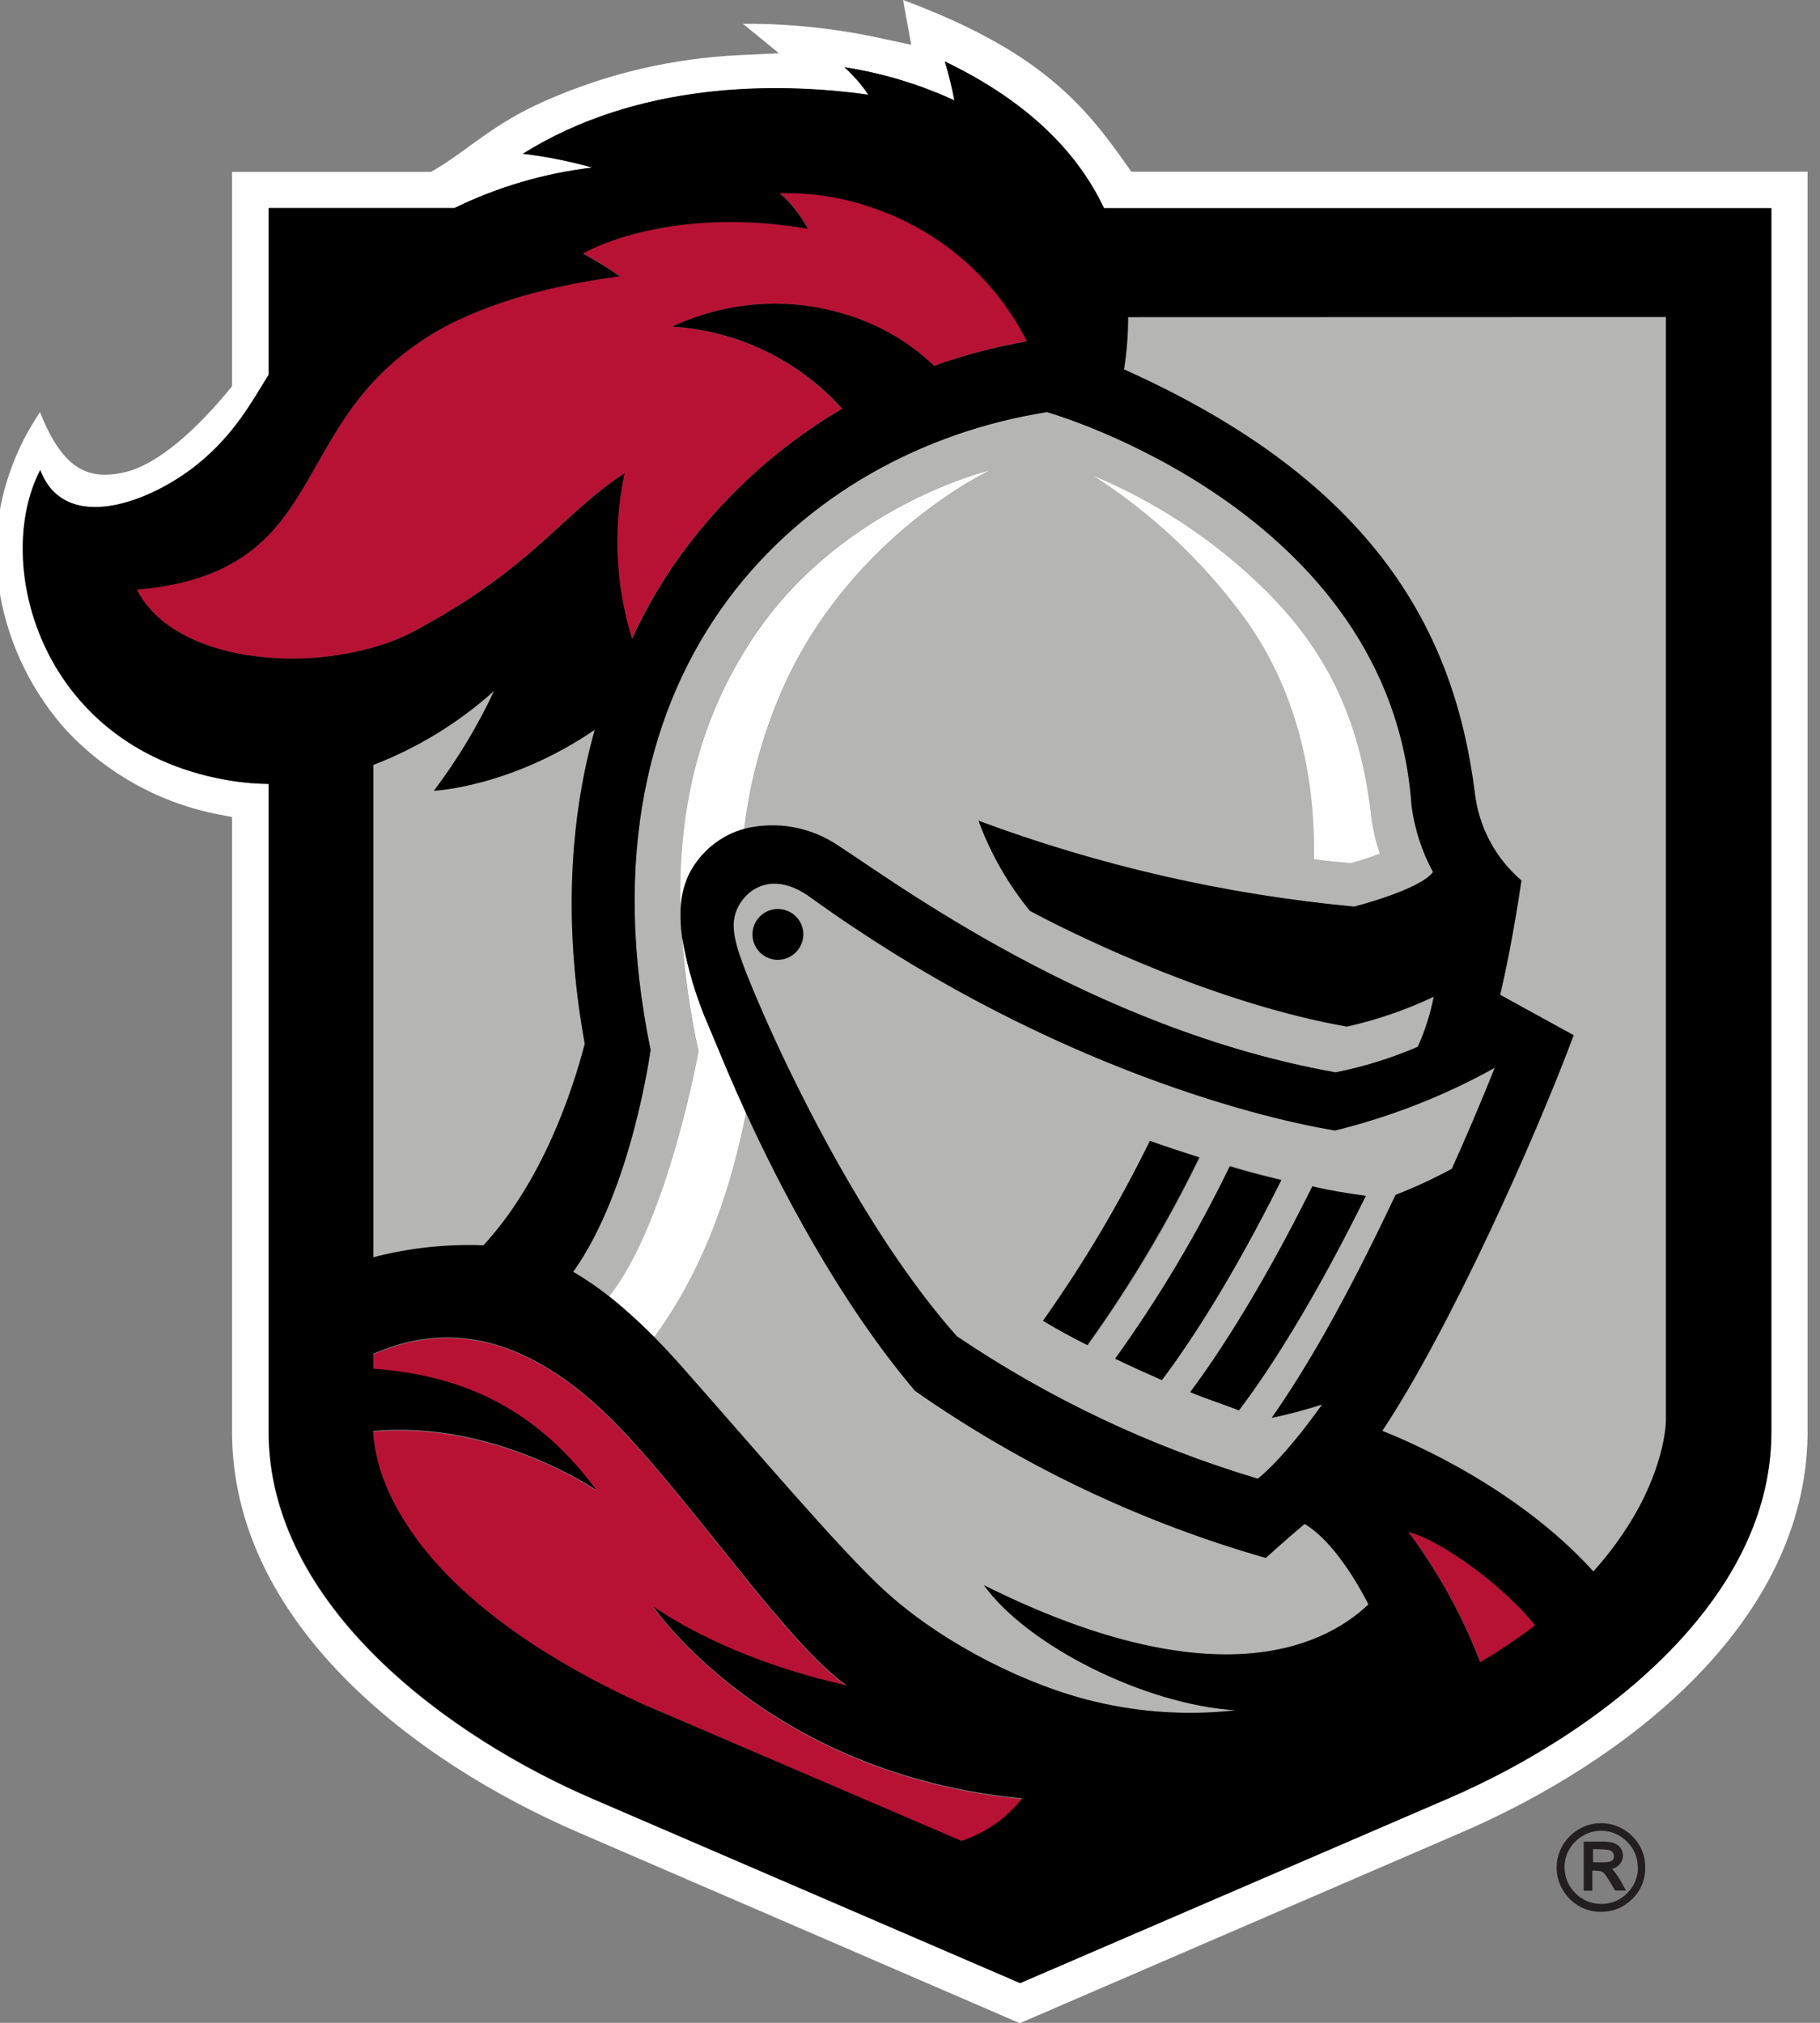 <svg width="144" height="160" viewBox="0 0 144 160" fill="none" xmlns="http://www.w3.org/2000/svg">
<rect x="0" y="0" width="144" height="160" fill="#808080" stroke="none"/>
<g clip-path="url(#clip0)">
<path d="M29.526 51.204C30.626 50.899 31.691 50.479 32.703 49.952C42.151 44.897 44.472 40.61 49.385 37.439C48.46 41.782 48.663 46.289 49.976 50.531C50.913 48.495 52.019 46.541 53.282 44.691C56.773 39.653 61.319 35.438 66.605 32.337C63.147 28.486 58.312 26.152 53.147 25.841C53.774 25.549 54.417 25.291 55.072 25.068C59.089 23.682 63.455 23.682 67.472 25.068C69.877 25.868 72.074 27.188 73.909 28.936C76.295 28.075 78.751 27.421 81.249 26.981C80.916 26.323 80.549 25.682 80.151 25.062C77.548 21.037 73.667 18.005 69.132 16.452C66.747 15.599 64.223 15.199 61.691 15.271C62.113 15.622 62.495 16.018 62.831 16.452C63.244 16.961 63.61 17.507 63.923 18.082C56.448 16.783 49.94 18.011 46.12 20.031C47.125 20.58 48.101 21.183 49.043 21.838C43.828 22.534 39.866 23.668 36.783 25.062C34.04 26.257 31.57 28.002 29.526 30.187C25.717 34.321 24.459 38.992 21.229 42.334C19.074 44.555 16.045 46.184 10.795 46.645C12.496 49.958 16.7 51.653 21.229 52.019C24.021 52.241 26.831 51.965 29.526 51.204ZM50.513 134.638L76.07 145.669C77.968 145.042 79.64 143.872 80.877 142.303C60.664 140.36 51.7 127.144 51.7 127.144C57.322 130.917 63.912 132.695 66.994 133.362C62.406 130.191 55.184 119.391 49.113 113.043C40.958 104.516 34.303 105.041 29.538 107.137V108.318C35.343 108.767 41.797 110.61 47.182 117.914C47.182 117.914 39.098 112.352 29.52 113.243C29.52 113.432 29.52 113.651 29.573 113.905C29.573 114.07 29.615 114.253 29.65 114.448C29.686 114.643 29.697 114.72 29.727 114.867C29.756 115.015 29.809 115.287 29.869 115.511C29.869 115.511 29.869 115.54 29.869 115.558C30.003 116.081 30.167 116.595 30.359 117.099C30.459 117.371 30.577 117.654 30.707 117.95C32.65 122.337 37.669 128.715 50.501 134.673L50.513 134.638ZM111.454 121.192C113.805 124.345 115.713 127.806 117.123 131.478C118.626 130.595 120.076 129.623 121.463 128.567C119.001 125.443 113.94 121.776 111.454 121.192Z" fill="#B71234"/>
<path d="M105.631 89.392C98.953 88.3 81.869 83.776 64.083 70.921C61.195 68.842 59.052 70.2 58.296 71.919C58.132 72.308 58.047 72.725 58.048 73.147C58.048 74.47 58.697 76.135 59.748 78.657C60.067 79.412 60.617 80.694 61.372 82.33C64.077 88.176 69.374 98.539 75.71 105.673C83.023 110.622 91.045 114.433 99.502 116.975C99.502 116.975 101.409 115.581 104.592 111.105C103.283 111.526 101.952 111.879 100.606 112.162C103.275 108.33 106.263 103.263 110.403 94.53C111.925 93.933 113.41 93.244 114.849 92.469C115.954 90.024 117.093 87.361 118.268 84.432C114.295 86.639 110.045 88.307 105.631 89.392ZM59.571 73.856C59.583 73.461 59.71 73.079 59.938 72.757C60.166 72.434 60.483 72.186 60.851 72.043C61.218 71.9 61.62 71.869 62.006 71.953C62.391 72.037 62.743 72.233 63.018 72.516C63.293 72.799 63.479 73.156 63.551 73.544C63.624 73.932 63.581 74.333 63.428 74.696C63.274 75.059 63.017 75.37 62.688 75.588C62.359 75.806 61.974 75.922 61.579 75.922C61.039 75.913 60.525 75.691 60.149 75.303C59.773 74.916 59.565 74.396 59.571 73.856ZM82.548 104.474C85.749 99.965 88.579 95.203 91.01 90.237C92.351 90.721 93.668 91.14 94.943 91.553C92.416 96.744 89.453 101.71 86.085 106.399C84.839 105.773 83.67 105.135 82.578 104.474H82.548ZM88.235 107.426C91.699 102.627 94.744 97.537 97.335 92.215C98.728 92.64 100.045 92.977 101.386 93.295C97.642 100.777 94.353 105.909 91.937 109.115C90.697 108.572 89.463 108.005 88.241 107.426H88.235ZM98.055 111.56C96.845 111.082 95.486 110.662 94.181 110.113C96.638 106.86 100.027 101.521 103.848 93.839C105.336 94.199 106.641 94.388 108.076 94.595C104.096 102.673 100.583 108.23 98.037 111.56H98.055ZM53.991 108.147C60.197 115.174 65.89 121.894 69.48 125.337C73.761 129.47 80.198 132.866 85.766 134.372C89.675 135.418 93.745 135.724 97.766 135.275C90.597 134.809 81.302 130.179 77.842 125.378C95.557 134.236 104.444 130.539 108.271 126.896C106.883 124.233 105.112 121.646 103.222 120.53C101.817 121.711 100.146 123.223 100.146 123.223C90.227 120.384 80.848 115.918 72.391 110.007C66.321 102.85 61.65 93.744 59.034 88.058C57.983 93.29 56.046 99.868 51.782 105.773C52.515 106.517 53.253 107.314 54.014 108.17L53.991 108.147ZM113.379 68.972C112.504 67.351 111.929 65.584 111.684 63.758C110.072 40.255 82.838 32.596 82.838 32.596C63.563 35.632 45.169 52.396 51.475 83.038C51.475 83.038 49.993 94.122 45.352 100.594C46.344 101.178 47.295 101.829 48.198 102.543C52.828 96.685 55.255 83.192 55.255 83.192C54.607 80.211 54.171 77.188 53.95 74.145C53.852 73.465 53.813 72.777 53.831 72.09C53.828 72.039 53.828 71.988 53.831 71.936C53.601 63.415 55.603 56.199 59.884 49.963C66.841 39.877 78.338 37.202 78.338 37.202C78.338 37.202 67.537 42.251 62.105 54.115C60.454 57.746 59.374 61.61 58.904 65.571C60.166 65.261 61.479 65.221 62.758 65.451C64.037 65.682 65.253 66.18 66.327 66.911C70.62 69.669 86.404 81.426 105.673 84.839C107.903 84.396 110.08 83.719 112.168 82.82C112.743 81.553 113.168 80.223 113.432 78.857C111.238 79.898 108.934 80.69 106.564 81.219C96.585 79.448 85.973 74.464 81.485 72.066C79.743 69.928 78.372 67.513 77.428 64.921C86.996 68.482 96.991 70.766 107.155 71.712C107.155 71.712 112.363 70.389 113.385 68.978L113.379 68.972ZM103.972 67.968C104.084 60.008 101.935 53.672 98.409 48.794C95.156 44.37 91.116 40.581 86.493 37.616C91.496 39.706 96.06 42.721 99.945 46.503C104.332 50.814 107.403 55.804 108.448 64.083C108.554 65.256 108.802 66.412 109.186 67.525C108.426 67.814 107.651 68.064 106.866 68.275C106.866 68.275 105.277 68.139 103.972 67.968ZM38.254 98.492C42.931 93.419 45.275 86.363 46.267 82.548C44.755 74.281 44.808 65.689 47.058 57.711C40.409 62.264 34.333 62.535 34.333 62.535C36.191 60.074 37.788 57.426 39.098 54.634C36.292 57.158 33.048 59.147 29.526 60.504V99.437C32.369 98.697 35.306 98.379 38.242 98.492H38.254ZM116.674 62.683C116.979 65.385 118.298 67.871 120.365 69.639C120.365 69.639 119.727 74.257 118.682 78.686L124.534 81.881C121.445 90.148 114.737 105.118 109.393 113.178C111.985 114.2 120.241 117.831 126.093 124.297C127.073 123.217 127.961 122.058 128.75 120.831C128.939 120.536 129.122 120.241 129.293 119.951C131.827 115.599 131.838 112.375 131.838 112.375V25.073H89.256C89.259 26.458 89.151 27.84 88.932 29.207C108.897 38.159 115.074 50.07 116.686 62.671L116.674 62.683Z" fill="#B5B6B3"/>
<path d="M89.168 13.092C85.772 8.249 82.217 3.998 71.452 0L72.096 3.543L70.141 3.124C66.675 2.333 63.133 1.917 59.577 1.884H58.78L61.632 4.21L58.585 4.358C53.245 4.594 47.995 5.826 43.108 7.99C38.974 9.808 36.96 11.928 34.38 13.434L34.108 13.594H18.359V30.553L18.093 30.878C15.684 33.789 12.543 36.783 9.773 37.374C6.785 38.035 4.889 36.913 3.165 32.602C1.593 34.916 0.516 37.53 0 40.279V47.017C0.72 51.067 2.573 54.83 5.344 57.87C8.574 61.279 12.799 63.58 17.414 64.443L18.359 64.626V113.225C18.359 128.278 32.65 139.285 45.783 144.948L80.688 160.03L115.605 144.954C128.638 139.338 142.816 128.419 143.017 113.509V13.582H89.51L89.162 13.08L89.168 13.092ZM140.153 113.202C140.153 118.835 137.791 123.896 134.206 128.236C128.968 134.59 121.162 139.415 114.459 142.285L80.7 156.858L46.916 142.314C35.644 137.478 21.217 127.102 21.241 113.231V62.004C20.298 61.996 19.357 61.921 18.424 61.78C3.206 59.418 -0.673 44.572 3.171 37.179C5.114 42.287 11.852 39.777 15.649 36.695C18.524 34.333 19.859 31.87 21.241 29.644V16.464H35.956C39.386 14.791 43.074 13.709 46.863 13.263C45.062 12.756 43.224 12.391 41.366 12.171C50.424 6.502 61.343 6.466 68.701 7.5C68.164 6.699 67.529 5.969 66.811 5.326C69.818 5.787 72.745 6.666 75.509 7.937C75.316 6.898 75.063 5.87 74.753 4.86C81.544 8.12 85.382 12.247 87.349 16.464H140.153V113.202ZM108.442 64.083C107.397 55.816 104.309 50.814 99.939 46.503C96.054 42.721 91.49 39.706 86.487 37.616C91.11 40.581 95.15 44.37 98.403 48.794C101.946 53.672 104.078 60.014 103.966 67.968C105.271 68.139 106.86 68.275 106.86 68.275C107.645 68.064 108.42 67.814 109.18 67.525C108.796 66.412 108.548 65.256 108.442 64.083ZM48.21 102.543C48.895 103.08 49.58 103.671 50.276 104.314C50.773 104.769 51.269 105.247 51.776 105.755C56.04 99.897 57.977 93.295 59.028 88.04C57.847 85.448 57.073 83.564 56.796 82.897L56.424 82.011C56.312 81.739 56.193 81.456 56.069 81.166C55.083 78.915 54.375 76.551 53.961 74.127C54.182 77.17 54.619 80.193 55.266 83.174C55.266 83.174 52.839 96.667 48.21 102.525V102.543ZM78.338 37.202C78.338 37.202 66.84 39.907 59.89 49.993C55.591 56.229 53.607 63.445 53.837 71.966C53.837 71.706 53.867 71.452 53.902 71.204C53.979 70.616 54.132 70.04 54.357 69.492C54.467 69.222 54.6 68.961 54.752 68.712C55.677 67.174 57.156 66.049 58.886 65.571C59.356 61.61 60.436 57.746 62.087 54.115C67.519 42.251 78.32 37.202 78.32 37.202H78.338Z" fill="#FEFEFE"/>
<path d="M74.753 4.86C75.063 5.871 75.316 6.898 75.509 7.937C72.746 6.662 69.818 5.78 66.811 5.315C67.529 5.958 68.164 6.688 68.701 7.488C61.343 6.455 50.424 6.49 41.366 12.159C43.224 12.38 45.062 12.745 46.863 13.252C43.074 13.697 39.386 14.78 35.956 16.452H21.259V29.644C19.877 31.87 18.542 34.368 15.666 36.695C11.869 39.778 5.132 42.287 3.189 37.179C-0.655 44.572 3.224 59.418 18.442 61.78C19.374 61.921 20.316 61.996 21.259 62.005V113.202C21.259 127.073 35.661 137.449 46.934 142.285L80.718 156.859L114.46 142.314C121.162 139.445 128.968 134.638 134.206 128.266C137.785 123.926 140.165 118.865 140.153 113.232V16.464H87.349C85.353 12.248 81.544 8.12 74.753 4.86ZM10.806 46.651C16.056 46.191 19.074 44.561 21.241 42.34C24.471 38.998 25.729 34.315 29.538 30.193C31.579 28.013 34.045 26.273 36.783 25.08C39.866 23.686 43.828 22.552 49.042 21.855C48.101 21.201 47.125 20.598 46.119 20.048C49.94 18.029 56.447 16.801 63.923 18.1C63.609 17.524 63.244 16.979 62.831 16.47C62.495 16.036 62.113 15.64 61.691 15.289C64.223 15.216 66.746 15.617 69.132 16.47C73.666 18.023 77.547 21.055 80.151 25.08C80.549 25.7 80.916 26.341 81.249 26.999C78.751 27.433 76.296 28.081 73.909 28.936C72.083 27.19 69.896 25.867 67.502 25.062C63.484 23.676 59.118 23.676 55.101 25.062C54.446 25.285 53.803 25.544 53.176 25.835C58.342 26.147 63.176 28.48 66.634 32.331C61.348 35.432 56.802 39.648 53.312 44.685C52.048 46.536 50.942 48.489 50.005 50.525C48.693 46.283 48.489 41.776 49.414 37.433C44.501 40.604 42.198 44.891 32.732 49.946C31.72 50.473 30.655 50.893 29.555 51.198C26.86 51.961 24.051 52.239 21.259 52.019C16.718 51.653 12.525 49.958 10.824 46.645L10.806 46.651ZM81.491 72.043C85.979 74.441 96.591 79.442 106.57 81.196C108.94 80.667 111.244 79.874 113.438 78.834C113.173 80.2 112.749 81.53 112.174 82.796C110.086 83.695 107.909 84.373 105.679 84.816C86.386 81.403 70.626 69.646 66.333 66.888C65.258 66.156 64.041 65.658 62.761 65.427C61.481 65.196 60.167 65.237 58.904 65.548C57.174 66.026 55.694 67.151 54.77 68.689C54.617 68.938 54.485 69.198 54.375 69.469C54.149 70.017 53.997 70.593 53.92 71.181C53.885 71.429 53.867 71.683 53.855 71.943C53.852 71.994 53.852 72.045 53.855 72.096C53.836 72.784 53.876 73.471 53.973 74.151C54.386 76.575 55.094 78.939 56.081 81.19C56.205 81.48 56.323 81.781 56.435 82.035L56.808 82.921C57.085 83.588 57.847 85.472 59.04 88.064C61.656 93.751 66.327 102.856 72.397 110.013C80.853 115.924 90.232 120.39 100.151 123.229C100.151 123.229 101.823 121.705 103.228 120.536C105.106 121.67 106.901 124.239 108.277 126.902C104.45 130.546 95.569 134.219 77.848 125.384C81.308 130.185 90.603 134.833 97.772 135.281C93.751 135.73 89.681 135.424 85.772 134.378C80.204 132.872 73.767 129.453 69.486 125.343C65.896 121.9 60.203 115.18 53.997 108.153C53.235 107.297 52.497 106.5 51.765 105.756C51.257 105.248 50.761 104.77 50.265 104.315C49.568 103.677 48.883 103.087 48.198 102.543C47.295 101.829 46.344 101.178 45.352 100.595C49.993 94.099 51.475 83.039 51.475 83.039C45.169 52.397 63.563 35.632 82.838 32.597C82.838 32.597 110.072 40.273 111.684 63.758C111.929 65.585 112.503 67.351 113.379 68.972C112.357 70.384 107.149 71.707 107.149 71.707C96.985 70.76 86.99 68.477 77.422 64.916C78.371 67.502 79.747 69.911 81.491 72.043ZM114.867 92.451C113.428 93.227 111.943 93.915 110.42 94.512C106.287 103.246 103.293 108.313 100.624 112.145C101.97 111.862 103.3 111.509 104.61 111.088C101.427 115.564 99.519 116.958 99.519 116.958C91.059 114.432 83.031 110.637 75.71 105.703C69.374 98.569 64.077 88.206 61.372 82.359C60.616 80.724 60.067 79.442 59.748 78.686C58.697 76.165 58.036 74.5 58.048 73.177C58.047 72.755 58.132 72.337 58.296 71.949C59.051 70.23 61.195 68.872 64.083 70.951C81.869 83.806 98.953 88.33 105.631 89.422C110.045 88.337 114.295 86.669 118.268 84.462C117.087 87.414 115.954 90.054 114.849 92.499L114.867 92.451ZM30.707 117.891C30.577 117.596 30.459 117.3 30.358 117.04C30.167 116.536 30.003 116.022 29.868 115.499C29.868 115.499 29.868 115.499 29.868 115.452C29.809 115.228 29.768 115.009 29.727 114.808C29.685 114.608 29.668 114.525 29.65 114.389C29.632 114.253 29.591 114.011 29.573 113.846C29.544 113.592 29.532 113.373 29.52 113.184C39.098 112.293 47.182 117.855 47.182 117.855C41.797 110.551 35.372 108.708 29.538 108.259V107.078C34.303 104.994 40.958 104.468 49.113 112.984C55.178 119.332 62.406 130.109 66.994 133.303C63.911 132.636 57.321 130.858 51.7 127.085C51.7 127.085 60.664 140.301 80.877 142.244C79.639 143.813 77.968 144.983 76.07 145.61L50.513 134.638C37.681 128.679 32.661 122.302 30.719 117.914L30.707 117.891ZM117.111 131.473C115.7 127.801 113.793 124.339 111.442 121.186C113.928 121.776 118.989 125.438 121.451 128.561C120.064 129.617 118.614 130.589 117.111 131.473ZM39.098 54.647C37.788 57.438 36.191 60.086 34.333 62.548C34.333 62.548 40.409 62.276 47.058 57.723C44.808 65.701 44.755 74.305 46.267 82.56C45.275 86.363 42.931 93.42 38.254 98.504C35.318 98.391 32.381 98.709 29.538 99.449V60.505C33.054 59.15 36.294 57.165 39.098 54.647ZM131.809 25.074V112.375C131.809 112.375 131.809 115.6 129.264 119.952C129.092 120.241 128.909 120.542 128.72 120.832C127.932 122.058 127.043 123.218 126.063 124.298C120.211 117.832 111.956 114.2 109.363 113.178C114.708 105.118 121.416 90.148 124.504 81.881L118.694 78.686C119.739 74.258 120.376 69.64 120.376 69.64C118.31 67.872 116.991 65.386 116.686 62.684C115.085 50.082 108.909 38.171 88.932 29.219C89.151 27.852 89.259 26.47 89.256 25.085L131.809 25.074ZM94.152 110.108C95.457 110.657 96.815 111.076 98.025 111.555C100.553 108.224 104.066 102.667 108.064 94.589C106.629 94.382 105.324 94.193 103.836 93.833C100.016 101.51 96.626 106.825 94.169 110.108H94.152ZM97.305 92.233C94.725 97.564 91.69 102.664 88.235 107.474C89.457 108.065 90.691 108.62 91.931 109.163C94.353 105.956 97.642 100.825 101.38 93.343C100.039 93.024 98.722 92.688 97.329 92.262L97.305 92.233ZM90.981 90.231C88.549 95.198 85.719 99.959 82.519 104.468C83.611 105.13 84.78 105.768 86.026 106.393C89.394 101.704 92.357 96.738 94.884 91.548C93.608 91.135 92.292 90.715 90.951 90.231H90.981ZM63.551 73.85C63.54 73.456 63.412 73.073 63.184 72.751C62.956 72.428 62.639 72.18 62.27 72.037C61.902 71.895 61.5 71.864 61.115 71.948C60.729 72.032 60.377 72.229 60.102 72.512C59.828 72.796 59.643 73.154 59.57 73.542C59.498 73.93 59.542 74.331 59.697 74.695C59.851 75.058 60.109 75.368 60.439 75.585C60.768 75.803 61.155 75.918 61.549 75.917C62.089 75.908 62.602 75.685 62.978 75.297C63.353 74.91 63.559 74.389 63.551 73.85Z" fill="black"/>
<path fill-rule="evenodd" clip-rule="evenodd" d="M130.173 147.717C130.182 148.178 130.095 148.636 129.92 149.063C129.744 149.49 129.483 149.876 129.152 150.197C128.827 150.524 128.442 150.785 128.018 150.965C127.592 151.138 127.137 151.224 126.677 151.219C126.216 151.226 125.759 151.139 125.332 150.963C124.906 150.788 124.52 150.527 124.197 150.197C123.869 149.874 123.608 149.488 123.43 149.063C123.252 148.637 123.161 148.181 123.161 147.72C123.161 147.259 123.252 146.803 123.43 146.377C123.608 145.952 123.869 145.566 124.197 145.243C124.521 144.914 124.907 144.654 125.332 144.476C125.757 144.298 126.214 144.206 126.675 144.206C127.136 144.206 127.592 144.298 128.017 144.476C128.442 144.654 128.828 144.914 129.152 145.243C129.482 145.564 129.743 145.949 129.919 146.374C130.094 146.8 130.181 147.257 130.173 147.717ZM129.583 147.717C129.587 147.336 129.514 146.959 129.37 146.607C129.22 146.256 129.004 145.937 128.732 145.668C128.465 145.395 128.146 145.179 127.795 145.031C127.443 144.883 127.065 144.807 126.683 144.807C126.302 144.807 125.924 144.883 125.572 145.031C125.22 145.179 124.901 145.395 124.634 145.668C124.363 145.937 124.146 146.256 123.997 146.607C123.854 146.959 123.784 147.337 123.79 147.717C123.791 148.092 123.865 148.463 124.008 148.809C124.159 149.159 124.375 149.475 124.646 149.742C124.914 150.015 125.233 150.232 125.585 150.38C125.937 150.525 126.315 150.597 126.695 150.593C127.078 150.597 127.457 150.524 127.811 150.38C128.162 150.232 128.479 150.015 128.744 149.742C129.015 149.475 129.232 149.159 129.382 148.809C129.526 148.455 129.598 148.076 129.595 147.693L129.583 147.717ZM125.449 145.662H126.866C127.097 145.661 127.327 145.686 127.551 145.739C127.729 145.779 127.895 145.86 128.036 145.975C128.153 146.07 128.247 146.189 128.311 146.325C128.375 146.461 128.408 146.61 128.408 146.76C128.411 146.917 128.378 147.072 128.313 147.215C128.245 147.359 128.146 147.485 128.024 147.587C127.922 147.673 127.806 147.741 127.681 147.788L127.528 147.841L127.599 147.894C127.644 147.935 127.686 147.981 127.723 148.03L127.894 148.254C127.959 148.343 128.012 148.426 128.059 148.496C128.107 148.567 128.154 148.644 128.189 148.709L128.561 149.37L128.656 149.536H127.788L127.752 149.483L127.404 148.892C127.296 148.701 127.178 148.515 127.049 148.337C126.986 148.241 126.908 148.156 126.819 148.083C126.743 148.042 126.662 148.012 126.577 147.995C126.446 147.974 126.314 147.964 126.181 147.965H125.987V149.548H125.302V145.674L125.449 145.662ZM126.04 146.252V147.304H126.394C126.648 147.304 126.861 147.304 127.026 147.304C127.145 147.298 127.264 147.28 127.38 147.25C127.426 147.238 127.47 147.218 127.51 147.191C127.553 147.16 127.591 147.122 127.622 147.079C127.65 147.036 127.674 146.991 127.693 146.943C127.699 146.896 127.699 146.849 127.693 146.802C127.692 146.735 127.678 146.668 127.652 146.607C127.623 146.542 127.581 146.483 127.528 146.436C127.441 146.372 127.339 146.331 127.233 146.317C127.024 146.285 126.812 146.272 126.601 146.276L126.04 146.252Z" fill="#231F20"/>
</g>
<defs>
<clipPath id="clip0">
<rect width="143.017" height="160" fill="white"/>
</clipPath>
</defs>
</svg>
